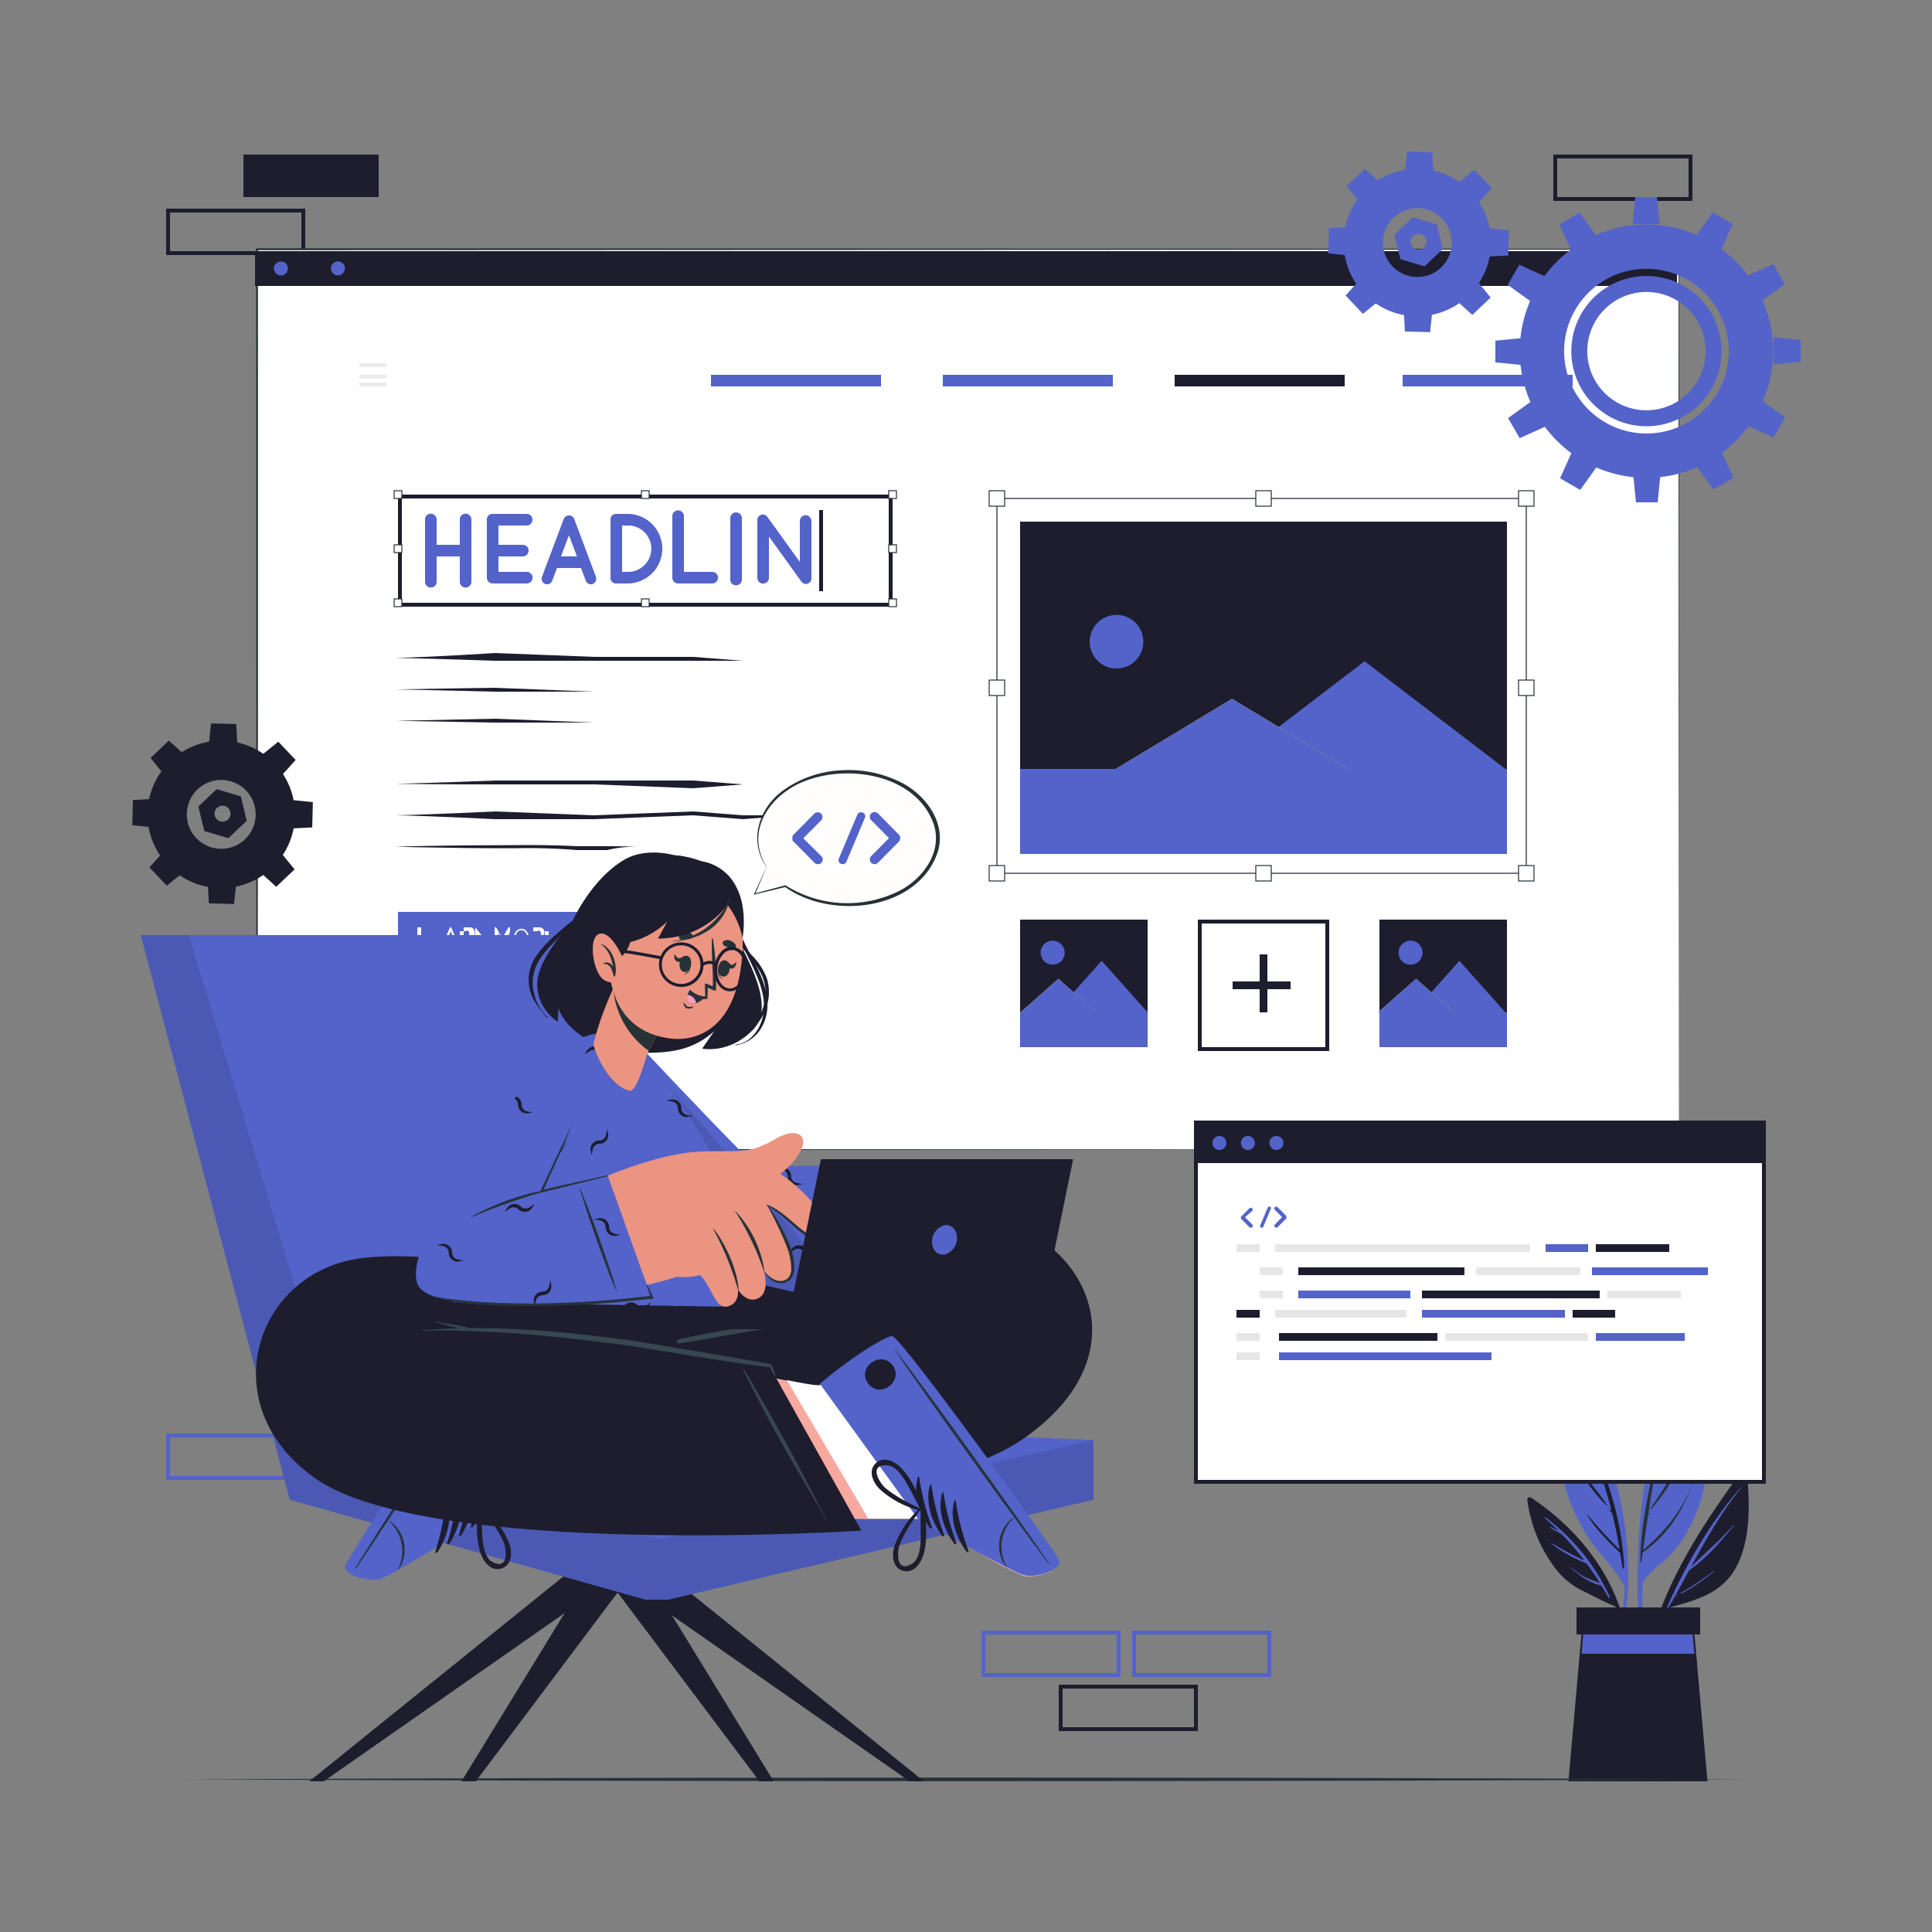 <svg xmlns="http://www.w3.org/2000/svg" viewBox="0 0 500 500"><rect x="0" y="0" width="500" height="500" fill="#808080" stroke="none"/><defs><style>.cls-1{fill:#ebebeb;}.cls-10,.cls-2,.cls-3{fill:none;}.cls-2{stroke:#5363c9;}.cls-10,.cls-2,.cls-3,.cls-8{stroke-miterlimit:10;}.cls-10,.cls-3{stroke:#1d1d2e;}.cls-4{fill:#1d1d2e;}.cls-5{fill:#5363c9;}.cls-6{fill:#263238;}.cls-7,.cls-8{fill:#fff;}.cls-8{stroke:#263238;}.cls-10,.cls-8{stroke-width:0.25px;}.cls-9{fill:#ffc727;}.cls-11{opacity:0.1;}.cls-12{fill:#fffefd;}.cls-13{fill:#f7a9a0;}.cls-14{fill:#37474f;}.cls-15{fill:#eb9481;}.cls-16{fill:#ff9bbc;}</style></defs><g id="Character"><rect class="cls-1" x="402" y="358" width="35" height="11" transform="translate(839 727) rotate(180)"></rect><rect class="cls-1" x="188" y="205" width="35" height="11" transform="translate(411 421) rotate(180)"></rect><path class="cls-1" d="M421.5,382.5c5.81-.1,20.72-.35,26.33-.41l8.67,0-.46.46,0-11,.5.5c-5.81,0-20.63-.07-26.25-.15l-8.75-.11.24-.24-.24,11Zm0,0-.24-11v-.23h.24c4.37-.05,13.14-.16,17.5-.19l17.5-.07h.5v.5l0,11V383h-.45l-8.83,0c-5.57-.06-20.41-.31-26.17-.41Z"></path><rect class="cls-2" x="254.5" y="422.5" width="35" height="11" transform="translate(544 856) rotate(180)"></rect><rect class="cls-3" x="274.5" y="436.5" width="35" height="11" transform="translate(584 884) rotate(180)"></rect><rect class="cls-2" x="293.5" y="422.5" width="35" height="11" transform="translate(622 856) rotate(180)"></rect><rect class="cls-2" x="43.5" y="371.5" width="35" height="11" transform="translate(122 754) rotate(180)"></rect><rect class="cls-4" x="63" y="40" width="35" height="11" transform="translate(161 91) rotate(180)"></rect><rect class="cls-3" x="43.5" y="54.5" width="35" height="11" transform="translate(122 120) rotate(180)"></rect><rect class="cls-3" x="402.5" y="40.5" width="35" height="11" transform="translate(840 92) rotate(180)"></rect><path class="cls-4" d="M451.19,380.16c-11,14.93-22.51,32.25-25.31,51a.25.25,0,0,0,.49.09,111,111,0,0,1,4.87-15c7.24-2,14.35-3.63,18.16-10.82,3.88-7.39,3.39-17,2.65-25.08C452,379.9,451.41,379.88,451.19,380.16Z"></path><path class="cls-5" d="M431.35,416.09c4.95-11.11,11.3-22.26,19.38-31.39.06-.07.14,0,.09.08-5.29,6.51-9.31,13.59-13.23,20.8,3.65-3.7,7.65-7,11.1-10.95a.08.08,0,0,1,.11.11c-3.43,4.12-7.18,8.6-11.65,11.64q-1.8,3.33-3.63,6.65l.92-.47c.05,0,.1.06,0,.09-.34.17-.67.35-1,.5-.58,1.05-1.15,2.1-1.75,3.15C431.57,416.53,431.24,416.33,431.35,416.09Z"></path><path class="cls-5" d="M435,412.22a66.61,66.61,0,0,0,8.46-5.65c.07-.06.18,0,.1.1a44.44,44.44,0,0,1-8.44,5.75C435,412.49,434.9,412.29,435,412.22Z"></path><path class="cls-5" d="M424.61,428.34a.2.2,0,0,0,.4,0c.06-6.16,0-12.35.1-18.54,1.58-3.19,5-4.95,7.32-7.51a33,33,0,0,0,4.4-6.12,44,44,0,0,0,5.1-17c.65-6.59-1.85-28.34-4.63-27.59-1.44.39-6.11,11.17-7.34,14.73a101.87,101.87,0,0,0-4.39,18.06C423.32,398.85,423.5,413.74,424.61,428.34Z"></path><path class="cls-6" d="M424.56,401.75l0,0c.34-7.8,2.1-15.67,3.74-23.24,1.77-8.14,3.84-15.82,8-23.08a.12.12,0,0,1,.21.12,85.74,85.74,0,0,0-6.45,17.72c.28-.44.62-.86.91-1.27.12-.16.39,0,.27.16A11.45,11.45,0,0,1,430,374l-.05,0c-1.44,5.82-2.48,11.78-3.37,17.72.07-.07.13-.15.2-.23s.12,0,.09.07-.23.4-.35.59c-.45,3-.86,6-1.28,9,5.37-4.59,10-10,12.54-16.66,0,0,.07,0,.05,0-2.53,6.92-6.53,13.06-12.68,17.26l-.33,2.41c0,.16-.29.12-.29,0,0-.71,0-1.43.06-2.14A.17.17,0,0,1,424.56,401.75Z"></path><path class="cls-6" d="M427.09,390.45A123.24,123.24,0,0,0,438,371.61c0-.07.17,0,.14.06-2.53,6.72-6.08,13.54-10.87,18.94A.13.13,0,0,1,427.09,390.45Z"></path><path class="cls-6" d="M432.55,370.1c1.7-3,3.49-5.94,5.09-9,0-.09.16,0,.13.07a47,47,0,0,1-5,9.08C432.7,370.41,432.45,370.27,432.55,370.1Z"></path><path class="cls-6" d="M431.88,371.41s0,0,0,0A0,0,0,0,1,431.88,371.41Z"></path><path class="cls-5" d="M420.44,410.52A63.5,63.5,0,0,1,419,422.66c.06.44.12.87.19,1.33a58.23,58.23,0,0,0,2.17-13.54.42.42,0,0,0,0-.42h0A90.35,90.35,0,0,0,420,391.68c-1.91-11.32-6.08-22.19-14-30.68a.56.56,0,0,0-.87.18c-3.19,8.1-2.08,17.77.64,25.86a46.83,46.83,0,0,0,6.26,12.28C414.78,403.13,418.24,406.36,420.44,410.52Z"></path><path class="cls-4" d="M407,364.79c7.49,12.15,12.7,26.56,13.34,40.91,0,.25-.42.32-.46.06-.17-1.29-.37-2.57-.58-3.84h0c-3.1-3-6.28-6.09-8.49-9.8,0-.06.05-.14.1-.08a104.74,104.74,0,0,0,8.25,9c-.53-3.17-1.17-6.3-1.92-9.37l-.59-.7c-.13-.15.08-.37.22-.22l.18.2a109.9,109.9,0,0,0-3.91-12.43c-1.91-2.27-4-4.24-5.43-7,0-.06.06-.11.1-.05,1.12,1.56,2.2,3.14,3.46,4.59.51.58,1.06,1.12,1.58,1.69A94.53,94.53,0,0,0,406.68,365,.17.17,0,0,1,407,364.79Z"></path><path class="cls-4" d="M408.49,379.78c2.42,3.26,5.17,6.36,7.42,9.73.07.1-.07.19-.15.12a49.59,49.59,0,0,1-7.44-9.76C408.26,379.77,408.42,379.68,408.49,379.78Z"></path><path class="cls-6" d="M416.25,390.26l.11.11c.07.07,0,.18-.12.11l-.1-.11A.08.08,0,0,1,416.25,390.26Z"></path><path class="cls-4" d="M395.25,388.15a37.35,37.35,0,0,0,7.89,18.53,19.77,19.77,0,0,0,6.41,5c2.77,1.37,5.68,2.95,8.55,4.08a56.43,56.43,0,0,1,3,10.75l.27-.95c-1.84-15.83-12.08-29.35-25.18-38A.63.63,0,0,0,395.25,388.15Z"></path><path class="cls-5" d="M399.77,392.82c-.09-.08,0-.24.13-.17a53.46,53.46,0,0,1,16.69,20.57c.1.22-.2.41-.32.19-.61-1.07-1.23-2.1-1.86-3.12h0c-3-.56-5.82-2.67-8-4.67-.06-.05,0-.14.09-.08a18.37,18.37,0,0,0,3.78,2.65c1.22.62,2.53,1,3.8,1.51-1.11-1.76-2.26-3.45-3.47-5.08a34.85,34.85,0,0,1-9-5.06c-.09-.06,0-.2.08-.14a88.23,88.23,0,0,0,8.35,4.46,74.74,74.74,0,0,0-5.89-6.87c-1-.54-2.05-1.08-3-1.65a.08.08,0,0,1,.07-.15,10.84,10.84,0,0,1,2.32,1.14C402.29,395.15,401.08,394,399.77,392.82Z"></path><path class="cls-6" d="M400.05,398.29a3.52,3.52,0,0,1,.5.36c.05,0,0,.1-.06.08a4,4,0,0,1-.53-.3A.08.08,0,0,1,400.05,398.29Z"></path><polygon class="cls-4" points="441.89 461 405.91 461 408.81 428.23 409.45 421 438.35 421 438.99 428.23 441.89 461"></polygon><polygon class="cls-5" points="438.51 428 409.29 428 409.9 421 437.9 421 438.51 428"></polygon><rect class="cls-4" x="408" y="416" width="32" height="7"></rect><path class="cls-6" d="M47.5,460.5c129.73-.61,275.27-.62,405,0-129.73.62-275.27.61-405,0Z"></path><rect class="cls-7" x="66.5" y="64.5" width="368" height="233"></rect><path class="cls-6" d="M434.5,297.5c-.06.06-368.08.11-368.15.15s0-233.06-.1-233.15v-.25h.25s368.05.18,368.1.15-.16,233-.1,233.1Zm0,0c0,.05-.23-233.43,0-232.9l-368,.15.25-.25c0-.08.1,233.67-.25,232.85l368,.15Z"></path><rect class="cls-4" x="66" y="65" width="368" height="9"></rect><path class="cls-5" d="M74.51,69.46a1.81,1.81,0,1,1-1.81-1.8A1.81,1.81,0,0,1,74.51,69.46Z"></path><path class="cls-4" d="M81.89,69.46a1.81,1.81,0,1,1-1.81-1.8A1.81,1.81,0,0,1,81.89,69.46Z"></path><path class="cls-5" d="M89.26,69.46a1.81,1.81,0,1,1-1.81-1.8A1.81,1.81,0,0,1,89.26,69.46Z"></path><path class="cls-4" d="M102.46,170.26c8.55-.16,25.66-1.26,25.66-1.26l25.66,1h25.66l12.83,1,12.83-1-12.83,1H128.12S111,170.43,102.46,170.26Z"></path><path class="cls-4" d="M102.46,178.41c8.55-.17,25.66-.41,25.66-.41l25.66,1,25.66-1,12.83,1h0l-12.83-1-25.66,1H128.12S111,178.57,102.46,178.41Z"></path><path class="cls-4" d="M102.46,186.55c8.55-.17,25.66-.55,25.66-.55l25.66,1,25.66-1,12.83,1,12.83-1-12.83,1-12.83-1-25.66,1H128.12S111,186.71,102.46,186.55Z"></path><path class="cls-4" d="M102.46,202.84c8.55-.17,25.66-.84,25.66-.84h51.32l12.83,1,12.83-1-12.83,1-12.83,1-25.66-1H128.12S111,203,102.46,202.84Z"></path><path class="cls-4" d="M102.46,211c8.55-.17,25.66-1,25.66-1l25.66,1,25.66-1,12.83,1H205.1l-12.83,1-12.83-1-25.66,1H128.12S111,211.14,102.46,211Z"></path><path class="cls-4" d="M102.46,219.12c5.2-.16,10.41-.24,15.61-.3s10.42-.06,15.62-.1,10.41,0,15.62.28h7.8q3.91,0,7.81.12a31.57,31.57,0,0,0-7.81.88h-7.8a150.92,150.92,0,0,0-15.62-.48c-5.2,0-10.41,0-15.62-.09S107.66,219.29,102.46,219.12Z"></path><rect class="cls-5" x="103" y="236" width="47" height="13"></rect><path class="cls-7" d="M108,245v-5h1v4h2v1Z"></path><path class="cls-7" d="M115,244h-3v-3h0v1h0v2Z"></path><path class="cls-7" d="M116.44,240h.33l1.66,4H118l-.52-1h-1.78l-.51,1h-.43Zm1,3-.8-2-.81,2Z"></path><path class="cls-7" d="M120,244v-4h1.69a1.13,1.13,0,0,1,.48.11,1.16,1.16,0,0,1,.37.29,1.28,1.28,0,0,1,.25.4,1.44,1.44,0,0,1,.08.46,1.52,1.52,0,0,1-.06.42,1.22,1.22,0,0,1-.18.36,1.44,1.44,0,0,1-.28.27,1.11,1.11,0,0,1-.37.15l1,1.54H121.5l-.94-1H119v1Zm-1-1h1.69c.11-.44.22-.46.31-.51a.85.85,0,0,0,.25-.21,1,1,0,0,0,.15-.29,1,1,0,0,0,.06-.34,1,1,0,0,0-.06-.35,1.08,1.08,0,0,0-.18-.29.83.83,0,0,0-.26-.19c-.09,0-.2-.07-.31.18H119Z"></path><path class="cls-7" d="M122,241.13V244h1v-4h0l3,3.71V241h0v3h-.36Z"></path><path class="cls-7" d="M132,244v-2.89L130.48,245h-.23L129,241.11V244h-1v-4h.41l1.59,2.74,1.59-2.74H132v4Z"></path><path class="cls-7" d="M134.93,244.4a1.6,1.6,0,0,1-.76-.17,1.75,1.75,0,0,1-.59-.45,1.94,1.94,0,0,1-.39-.65,2.1,2.1,0,0,1-.13-.74,2,2,0,0,1,.54-1.41,1.82,1.82,0,0,1,.59-.44,1.58,1.58,0,0,1,.74-.17,1.61,1.61,0,0,1,.76.18,1.78,1.78,0,0,1,.59.46,2.1,2.1,0,0,1,.38.65,2,2,0,0,1,.13.73,2.23,2.23,0,0,1-.14.77,2.44,2.44,0,0,1-.39.64,2.12,2.12,0,0,1-.59.44A1.7,1.7,0,0,1,134.93,244.4Zm-1.48-2a1.88,1.88,0,0,0,.11.62,1.62,1.62,0,0,0,.3.53,1.4,1.4,0,0,0,.47.37,1.21,1.21,0,0,0,.6.14,1.4,1.4,0,0,0,.61-.14,1.57,1.57,0,0,0,.46-.39,1.62,1.62,0,0,0,.3-.53,2.09,2.09,0,0,0,.1-.6,1.9,1.9,0,0,0-.11-.63,1.57,1.57,0,0,0-.31-.53,1.47,1.47,0,0,0-.46-.36,1.2,1.2,0,0,0-.59-.14,1.41,1.41,0,0,0-.62.14,1.59,1.59,0,0,0-.75.91A1.83,1.83,0,0,0,133.45,242.39Z"></path><path class="cls-7" d="M138,244v-4h1.69a1.13,1.13,0,0,1,.48.11,1.16,1.16,0,0,1,.37.29,1.28,1.28,0,0,1,.25.4,1.44,1.44,0,0,1,.08.46,1.52,1.52,0,0,1-.06.42,1.22,1.22,0,0,1-.18.36,1.44,1.44,0,0,1-.28.27,1.11,1.11,0,0,1-.37.15l1,1.54H140l-.94-1H137v1Zm0-1h1.22c.12-.44.23-.46.32-.51a.7.7,0,0,0,.24-.21,1,1,0,0,0,.16-.29,1,1,0,0,0,.06-.34.84.84,0,0,0-.07-.35,1.05,1.05,0,0,0-.17-.29.83.83,0,0,0-.26-.19c-.1,0-.2-.07-.31.18H138Z"></path><path class="cls-7" d="M144,244h-3v-3h1v1h0v2Z"></path><path class="cls-5" d="M110,150.54V134.43a1.42,1.42,0,0,1,.86-1.35,1.52,1.52,0,0,1,2.14,1.38V141h6v-6.57a1.42,1.42,0,0,1,.86-1.35,1.52,1.52,0,0,1,2.14,1.38v16.08a1.47,1.47,0,0,1-.9,1.39,1.5,1.5,0,0,1-2.1-1.39V144h-6v6.54a1.45,1.45,0,0,1-.9,1.39A1.5,1.5,0,0,1,110,150.54Z"></path><path class="cls-5" d="M126,149.51V134.4a1.4,1.4,0,0,1,1.4-1.4h8.92a1.5,1.5,0,0,1,1.49,1.49,1.52,1.52,0,0,1-1.49,1.51H129v5h6.3a1.5,1.5,0,0,1,0,3H129v4h7.32a1.5,1.5,0,0,1,0,3h-8.75c-.06,0-.06,0-.06,0l0,0A1.49,1.49,0,0,1,126,149.51Z"></path><path class="cls-5" d="M150.36,147h-6.2l-1.25,3.31a1.42,1.42,0,0,1-1.32.9,1.57,1.57,0,0,1-.49-.08,1.46,1.46,0,0,1-.84-1.84l5.64-15a1.42,1.42,0,0,1,1.35-.89,1.4,1.4,0,0,1,1.35.89l5.63,15a1.45,1.45,0,0,1-.84,1.84,1.42,1.42,0,0,1-.48.08,1.38,1.38,0,0,1-1.3-.9Zm-1.05-3-2.06-5.48L145.18,144Z"></path><path class="cls-5" d="M158,149.59V134.4a1.4,1.4,0,0,1,1.4-1.4h3a9,9,0,0,1,0,18h-3A1.41,1.41,0,0,1,158,149.59Zm3-1.59h1.56a6,6,0,0,0,0-12H161Z"></path><path class="cls-5" d="M174,149.51V133.57a1.49,1.49,0,0,1,1.49-1.49,1.51,1.51,0,0,1,1.51,1.49V148h7.32a1.5,1.5,0,0,1,0,3h-8.83A1.49,1.49,0,0,1,174,149.51Z"></path><path class="cls-5" d="M189,134.09a1.46,1.46,0,0,1,1.49-1.48,1.5,1.5,0,0,1,1.51,1.48V150a1.5,1.5,0,0,1-1.51,1.48A1.46,1.46,0,0,1,189,150Z"></path><path class="cls-5" d="M199,149.53a1.52,1.52,0,0,1-1.49,1.51,1.51,1.51,0,0,1-1.51-1.51V134.64a1.37,1.37,0,0,1,.58-1.2,1.42,1.42,0,0,1,2,.31L207,145.43v-10.6a1.5,1.5,0,0,1,1.49-1.49,1.52,1.52,0,0,1,1.51,1.49V149.7a1.45,1.45,0,0,1-1.44,1.44,1.4,1.4,0,0,1-1.07-.53.87.87,0,0,1-.13-.15L199,138.86Z"></path><rect class="cls-4" x="212" y="132" width="1" height="21"></rect><rect class="cls-3" x="103.5" y="128.5" width="127" height="28"></rect><rect class="cls-8" x="102" y="127" width="2" height="2"></rect><rect class="cls-8" x="166" y="127" width="2" height="2"></rect><rect class="cls-8" x="102" y="141" width="2" height="2"></rect><rect class="cls-8" x="102" y="155" width="2" height="2"></rect><rect class="cls-8" x="166" y="155" width="2" height="2"></rect><rect class="cls-8" x="230" y="127" width="2" height="2"></rect><rect class="cls-8" x="230" y="141" width="2" height="2"></rect><rect class="cls-8" x="230" y="155" width="2" height="2"></rect><rect class="cls-4" x="264" y="135" width="126" height="86" transform="translate(654 356) rotate(180)"></rect><polygon class="cls-5" points="316.71 199 389.59 199 353.15 171.13 316.71 199"></polygon><polygon class="cls-9" points="288.75 199 348.92 199 318.84 180.85 288.75 199"></polygon><polygon class="cls-5" points="288.75 199 348.92 199 318.84 180.85 288.75 199"></polygon><rect class="cls-9" x="264" y="199" width="126" height="22"></rect><rect class="cls-5" x="264" y="199" width="126" height="22"></rect><path class="cls-5" d="M295.89,166.07a6.94,6.94,0,1,1-6.94-6.94A6.94,6.94,0,0,1,295.89,166.07Z"></path><rect class="cls-10" x="258" y="129" width="137" height="97" transform="translate(653 355) rotate(180)"></rect><rect class="cls-8" x="256" y="127" width="4" height="4"></rect><rect class="cls-8" x="325" y="127" width="4" height="4"></rect><rect class="cls-8" x="393" y="127" width="4" height="4"></rect><rect class="cls-8" x="256" y="176" width="4" height="4"></rect><rect class="cls-8" x="393" y="176" width="4" height="4"></rect><rect class="cls-8" x="256" y="224" width="4" height="4"></rect><rect class="cls-8" x="325" y="224" width="4" height="4"></rect><rect class="cls-8" x="393" y="224" width="4" height="4"></rect><rect class="cls-4" x="264" y="238" width="33" height="33" transform="translate(561 509) rotate(180)"></rect><path class="cls-5" d="M269.38,245.94a3.11,3.11,0,1,0,2.44-2.44A3.11,3.11,0,0,0,269.38,245.94Z"></path><polygon class="cls-5" points="273.21 262 297.01 262 285.11 248.65 273.21 262"></polygon><polygon class="cls-9" points="264.07 262 283.73 262 273.9 253.31 264.07 262"></polygon><polygon class="cls-5" points="264.07 262 283.73 262 273.9 253.31 264.07 262"></polygon><rect class="cls-9" x="264" y="262" width="33" height="9"></rect><rect class="cls-5" x="264" y="262" width="33" height="9"></rect><rect class="cls-3" x="310.5" y="238.5" width="33" height="33" transform="translate(654 510) rotate(180)"></rect><rect class="cls-4" x="326" y="247" width="2" height="15"></rect><rect class="cls-4" x="325.5" y="247.5" width="2" height="15" transform="translate(581.5 -71.5) rotate(90)"></rect><rect class="cls-4" x="357" y="238" width="33" height="33" transform="translate(747 509) rotate(180)"></rect><path class="cls-5" d="M362,245.94a3.11,3.11,0,1,0,2.44-2.44A3.11,3.11,0,0,0,362,245.94Z"></path><polygon class="cls-5" points="365.79 262 389.59 262 377.69 248.65 365.79 262"></polygon><polygon class="cls-9" points="356.65 262 376.31 262 366.48 253.31 356.65 262"></polygon><polygon class="cls-5" points="356.65 262 376.31 262 366.48 253.31 356.65 262"></polygon><rect class="cls-9" x="357" y="262" width="33" height="9"></rect><rect class="cls-5" x="357" y="262" width="33" height="9"></rect><rect class="cls-1" x="93" y="94" width="7" height="1"></rect><rect class="cls-1" x="93" y="99" width="7" height="1"></rect><rect class="cls-1" x="93" y="97" width="7" height="1"></rect><rect class="cls-5" x="184" y="97" width="44" height="3"></rect><rect class="cls-5" x="244" y="97" width="44" height="3"></rect><rect class="cls-4" x="304" y="97" width="44" height="3"></rect><rect class="cls-5" x="363" y="97" width="44" height="3"></rect><path class="cls-5" d="M406.66,90.88a19.44,19.44,0,1,0,19.43-19.45A19.46,19.46,0,0,0,406.66,90.88Zm4.13,0a15.31,15.31,0,1,1,15.3,15.3A15.3,15.3,0,0,1,410.79,90.88Zm-4.13,0a19.44,19.44,0,1,0,19.43-19.45A19.46,19.46,0,0,0,406.66,90.88Zm4.13,0a15.31,15.31,0,1,1,15.3,15.3A15.3,15.3,0,0,1,410.79,90.88Zm-17.47,0A32.78,32.78,0,1,0,426.09,58.1,32.77,32.77,0,0,0,393.32,90.88Zm11.47,0a21.31,21.31,0,1,1,21.3,21.31A21.34,21.34,0,0,1,404.79,90.88Zm1.87,0a19.44,19.44,0,1,0,19.43-19.45A19.46,19.46,0,0,0,406.66,90.88Zm4.13,0a15.31,15.31,0,1,1,15.3,15.3A15.3,15.3,0,0,1,410.79,90.88Z"></path><polygon class="cls-5" points="422.5 58 429.51 58 428.81 51 423.19 51 422.5 58"></polygon><polygon class="cls-5" points="438.86 61.08 445.36 64.83 448.45 57.97 443.25 54.96 438.86 61.08"></polygon><polygon class="cls-5" points="452.05 71.45 455.8 77.95 461.91 73.56 458.91 68.35 452.05 71.45"></polygon><polygon class="cls-5" points="459 87.27 459 94.29 466 93.59 466 87.97 459 87.27"></polygon><polygon class="cls-5" points="455.9 103.64 452.14 110.14 459 113.23 462.01 108.03 455.9 103.64"></polygon><polygon class="cls-5" points="445.52 116.83 439.02 120.58 443.42 126.69 448.62 123.69 445.52 116.83"></polygon><polygon class="cls-5" points="429.7 123 422.69 123 423.39 130 429 130 429.7 123"></polygon><polygon class="cls-5" points="413.34 120.67 406.84 116.92 403.74 123.78 408.95 126.79 413.34 120.67"></polygon><polygon class="cls-5" points="400.15 110.3 396.4 103.8 390.28 108.2 393.29 113.4 400.15 110.3"></polygon><polygon class="cls-5" points="394 94.48 394 87.47 387 88.17 387 93.78 394 94.48"></polygon><polygon class="cls-5" points="396.3 78.12 400.05 71.62 393.19 68.52 390.19 73.72 396.3 78.12"></polygon><polygon class="cls-5" points="406.67 64.93 413.17 61.17 408.78 55.06 403.57 58.07 406.67 64.93"></polygon><path class="cls-5" d="M347.73,62.27A19.08,19.08,0,1,0,367.3,43.7,19.09,19.09,0,0,0,347.73,62.27Zm10.17.27a8.91,8.91,0,1,1,8.67,9.14A8.91,8.91,0,0,1,357.9,62.54Z"></path><polygon class="cls-5" points="363.62 44.4 370.95 44.59 370.68 39.39 364.16 39.22 363.62 44.4"></polygon><polygon class="cls-5" points="377.51 47.24 382.56 52.56 386.05 48.69 381.56 43.96 377.51 47.24"></polygon><polygon class="cls-5" points="385.33 59.07 385.13 66.4 390.34 66.13 390.51 59.61 385.33 59.07"></polygon><polygon class="cls-5" points="382.49 72.96 377.17 78.01 381.03 81.5 385.77 77.01 382.49 72.96"></polygon><polygon class="cls-5" points="370.66 80.78 363.32 80.58 363.59 85.79 370.11 85.96 370.66 80.78"></polygon><polygon class="cls-5" points="356.76 77.94 351.71 72.62 348.23 76.48 352.72 81.22 356.76 77.94"></polygon><polygon class="cls-5" points="348.95 66.11 349.14 58.77 343.94 59.04 343.77 65.56 348.95 66.11"></polygon><polygon class="cls-5" points="351.79 52.21 357.11 47.16 353.24 43.68 348.51 48.17 351.79 52.21"></polygon><path class="cls-5" d="M371.87,58.1l-6.25-1.86-4.74,4.5,1.53,6.33,6.25,1.86,4.73-4.49Zm-4.79,6.55a2.07,2.07,0,1,1,2.13-2A2.06,2.06,0,0,1,367.08,64.65Z"></path><path class="cls-4" d="M38.19,210.26a19.08,19.08,0,1,0,19.57-18.57A19.09,19.09,0,0,0,38.19,210.26Zm10.16.27A8.91,8.91,0,1,1,57,219.67,8.91,8.91,0,0,1,48.35,210.53Z"></path><polygon class="cls-4" points="54.08 192.39 61.41 192.58 61.14 187.38 54.62 187.21 54.08 192.39"></polygon><polygon class="cls-4" points="67.97 195.23 73.02 200.55 76.51 196.68 72.02 191.95 67.97 195.23"></polygon><polygon class="cls-4" points="75.79 207.06 75.59 214.4 80.8 214.13 80.97 207.6 75.79 207.06"></polygon><polygon class="cls-4" points="72.95 220.96 67.63 226 71.49 229.49 76.23 225 72.95 220.96"></polygon><polygon class="cls-4" points="61.12 228.77 53.78 228.58 54.05 233.78 60.57 233.95 61.12 228.77"></polygon><polygon class="cls-4" points="47.22 225.93 42.17 220.61 38.68 224.48 43.17 229.21 47.22 225.93"></polygon><polygon class="cls-4" points="39.41 214.1 39.6 206.77 34.4 207.03 34.23 213.56 39.41 214.1"></polygon><polygon class="cls-4" points="42.24 200.21 47.57 195.16 43.7 191.67 38.97 196.16 42.24 200.21"></polygon><path class="cls-4" d="M62.33,206.09l-6.26-1.85-4.73,4.49,1.53,6.34,6.24,1.85,4.74-4.49Zm-4.79,6.56a2.07,2.07,0,1,1,2.12-2A2.07,2.07,0,0,1,57.54,212.65Z"></path><rect class="cls-7" x="309" y="290" width="148" height="94"></rect><path class="cls-3" d="M309.5,383.5h147v-93h-147Z"></path><rect class="cls-4" x="310" y="291" width="147" height="10"></rect><rect class="cls-11" x="320" y="322" width="6" height="2"></rect><rect class="cls-11" x="330" y="322" width="66" height="2"></rect><rect class="cls-5" x="400" y="322" width="11" height="2"></rect><rect class="cls-4" x="413" y="322" width="19" height="2"></rect><rect class="cls-11" x="326" y="328" width="6" height="2"></rect><rect class="cls-4" x="336" y="328" width="43" height="2"></rect><rect class="cls-4" x="331" y="345" width="41" height="2"></rect><rect class="cls-5" x="336" y="334" width="29" height="2"></rect><rect class="cls-4" x="407" y="339" width="11" height="2"></rect><rect class="cls-4" x="368" y="334" width="46" height="2"></rect><rect class="cls-5" x="331" y="350" width="55" height="2"></rect><rect class="cls-5" x="412" y="328" width="30" height="2"></rect><rect class="cls-11" x="382" y="328" width="27" height="2"></rect><rect class="cls-11" x="416" y="334" width="19" height="2"></rect><rect class="cls-11" x="326" y="334" width="6" height="2"></rect><rect class="cls-4" x="320" y="339" width="6" height="2"></rect><rect class="cls-11" x="330" y="339" width="34" height="2"></rect><rect class="cls-11" x="374" y="345" width="37" height="2"></rect><rect class="cls-5" x="413" y="345" width="23" height="2"></rect><rect class="cls-5" x="368" y="339" width="37" height="2"></rect><rect class="cls-11" x="320" y="345" width="6" height="2"></rect><rect class="cls-11" x="320" y="350" width="6" height="2"></rect><path class="cls-5" d="M324.06,316.88a.5.5,0,0,1,0,.71.52.52,0,0,1-.35.14.54.54,0,0,1-.36-.14l-2.21-2.24a.07.07,0,0,1,0-.05h0a.1.1,0,0,1,0-.07l0,0s0,0,0-.05,0,0,0,0v-.05s0,0,0-.05,0,0,0,0v0a0,0,0,0,1,0,0,.17.17,0,0,1,0-.07h0s0-.06,0-.07a0,0,0,0,1,0,0,.09.09,0,0,1,0,0l2.21-2.24a.51.51,0,0,1,.71,0,.48.48,0,0,1,0,.7L322.2,315Z"></path><path class="cls-5" d="M326.15,317.13l1.93-4.58a.43.43,0,1,1,.79.33l-1.93,4.59a.42.42,0,0,1-.4.26.37.37,0,0,1-.15,0A.43.43,0,0,1,326.15,317.13Z"></path><path class="cls-5" d="M332.92,315.29h0l-.05.06-2.21,2.24a.54.54,0,0,1-.36.14.52.52,0,0,1-.35-.14.5.5,0,0,1,0-.71L331.8,315l-1.86-1.88a.48.48,0,0,1,0-.7.51.51,0,0,1,.71,0l2.21,2.24.05,0s0,0,0,0a.25.25,0,0,1,0,.07h0l0,.07s0,0,0,0v0s0,0,0,0,0,0,0,0v.08s0,.06,0,.07v0Z"></path><path class="cls-5" d="M317.39,295.8a1.81,1.81,0,1,1-1.81-1.81A1.81,1.81,0,0,1,317.39,295.8Z"></path><path class="cls-5" d="M324.76,295.8A1.81,1.81,0,1,1,323,294,1.81,1.81,0,0,1,324.76,295.8Z"></path><path class="cls-5" d="M332.14,295.8a1.81,1.81,0,1,1-1.81-1.81A1.81,1.81,0,0,1,332.14,295.8Z"></path><path class="cls-12" d="M198.41,224.43a13.65,13.65,0,0,1-2.32-7.51c0-9.51,10.44-17.22,23.31-17.22s23.31,7.71,23.31,17.22-10.43,17.22-23.31,17.22a28,28,0,0,1-16.08-4.76l-8,2Z"></path><path class="cls-6" d="M198.41,224.43c-4.83-6.79-2-15.54,4.53-20.05a28,28,0,0,1,14.28-5A30.27,30.27,0,0,1,232.17,202c7,3.06,13,10.74,10.48,18.64-5.26,15.15-27.64,17.46-39.46,8.9l.19,0-8.06,1.94-.24.05.1-.22,3.23-6.94Zm0,0-3,7-.14-.17,8-2.15A30,30,0,0,0,232,230.91c6.56-3,12.11-10.28,9.62-17.69C237.22,201,221.18,198,210,201.56c-9.85,2.89-17.78,13-11.54,22.87Z"></path><path class="cls-5" d="M212.55,221.56a1.23,1.23,0,0,1,0,1.75,1.24,1.24,0,0,1-.85.35,1.3,1.3,0,0,1-.89-.35l-5.46-5.53c-.06,0-.08-.06-.1-.12l-.06,0a1.31,1.31,0,0,1-.05-.15.11.11,0,0,1-.06-.08s0-.1,0-.12,0-.08,0-.1V217s0-.06,0-.12,0-.08,0-.1v-.13s0-.06,0-.08,0-.1,0-.15,0,0,0,0,.06-.14.09-.18a0,0,0,0,1,0,0,.36.36,0,0,1,.12-.13l5.46-5.54a1.27,1.27,0,0,1,1.74,0,1.23,1.23,0,0,1,0,1.75l-4.6,4.64Z"></path><path class="cls-5" d="M217.1,222.18l4.76-11.32a1.07,1.07,0,0,1,1.41-.56,1,1,0,0,1,.55,1.38L219.06,223a1.07,1.07,0,0,1-1,.64.91.91,0,0,1-.39-.08A1,1,0,0,1,217.1,222.18Z"></path><path class="cls-5" d="M232.81,217.62a0,0,0,0,1,0,0,.92.92,0,0,1-.14.14l-5.46,5.53a1.26,1.26,0,0,1-1.74,0,1.23,1.23,0,0,1,0-1.75l4.6-4.64-4.6-4.64a1.23,1.23,0,0,1,0-1.75,1.27,1.27,0,0,1,1.74,0l5.46,5.54a.89.89,0,0,1,.14.13s0,0,0,0,.07.12.09.18,0,0,0,0a1.2,1.2,0,0,0,.06.17s0,0,0,.06v.13s0,.08,0,.1,0,.08,0,.1v.15s0,0,0,0a1.84,1.84,0,0,0-.06.18s0,0,0,.06A.82.82,0,0,0,232.81,217.62Z"></path><polygon class="cls-4" points="145.79 408 80.06 461 83.77 461 159.68 408 145.79 408"></polygon><polygon class="cls-4" points="151.92 408 119.44 461 123.14 461 162.95 408 151.92 408"></polygon><polygon class="cls-4" points="167.75 408 200.23 461 196.53 461 156.72 408 167.75 408"></polygon><polygon class="cls-4" points="173.38 408 239.11 461 235.4 461 159.49 408 173.38 408"></polygon><polygon class="cls-5" points="283 388.14 283 372.67 192.96 368.98 145.4 242 36.43 242 74.98 388.14 167.1 414 172.87 414 283 388.14"></polygon><polygon class="cls-11" points="36.43 242 48.9 242 89.07 375.21 170.56 398.3 283 372.67 283 388.14 172.87 414 167.1 414 74.98 388.14 36.43 242"></polygon><path class="cls-13" d="M89.73,405.1c.59-2.34,37.27-58.75,40-60C130,345,149,356.55,149,356.55c.82.95,34.72-8.78,34.72-8.78l3.31,41.49-62.79,3.15s-8.11,5.58-15.57,10.19h0a92.64,92.64,0,0,1-9.83,5.68C95.75,409.3,89.12,407.43,89.73,405.1Z"></path><path class="cls-7" d="M98.83,408.28a92.64,92.64,0,0,0,9.83-5.68h0c7.45-4.61,15.57-10.2,15.57-10.2l14-.69,19.33-36.81c-4.74,1.19-8.28,2-8.54,1.65,0,0-19-11.59-19.33-11.43-2.69,1.23-39.37,57.64-40,60S95.75,409.31,98.83,408.28Z"></path><path class="cls-5" d="M89.36,405.2c.63-2.4,37.49-58.79,40.26-60.06,1-.48,10.29,4.36,19.4,11.41l-23.81,36.33s-23.32,14.58-26.5,15.64S88.73,407.6,89.36,405.2Z"></path><path class="cls-6" d="M92.14,405.87c6.42-9.31,31.4-47.43,37-57.11.05-.08,0-.11-.06,0-6.56,9.08-31.23,47.41-37.12,57C91.87,406,92,406.06,92.14,405.87Z"></path><path class="cls-6" d="M103.11,406.21a9.08,9.08,0,0,0,1.39-7.16,8.78,8.78,0,0,0-3.67-5.41s-.12.07-.07.11A10.5,10.5,0,0,1,103,406.14.07.07,0,0,0,103.11,406.21Z"></path><path class="cls-4" d="M122.33,395.23c2.52-3.75,4-9,2.5-13.38-.06-.17-.3-.08-.32.07A62.2,62.2,0,0,1,121.82,395,.29.29,0,0,0,122.33,395.23Z"></path><path class="cls-4" d="M119.28,397.41c2.52-3.75,4.06-9,2.5-13.39-.06-.17-.3-.08-.32.07a62.29,62.29,0,0,1-2.69,13.08A.29.29,0,0,0,119.28,397.41Z"></path><path class="cls-4" d="M116.23,399.58c2.53-3.75,4.06-9,2.5-13.38-.06-.17-.3-.08-.32.07a62.2,62.2,0,0,1-2.69,13.07A.29.29,0,0,0,116.23,399.58Z"></path><path class="cls-4" d="M113.18,401.76c2.53-3.75,4.06-9,2.5-13.38-.06-.17-.3-.09-.31.07a62.86,62.86,0,0,1-2.7,13.07A.29.29,0,0,0,113.18,401.76Z"></path><path class="cls-6" d="M136.58,357c2.76-4.25-3.85-8.56-6.61-4.3S133.81,361.3,136.58,357Z"></path><path class="cls-4" d="M129.75,405.92c2.84-.88,2.87-4.31,2-6.56a23.8,23.8,0,0,0-7.43-9.77.12.12,0,0,0-.19.05.55.55,0,0,0-.75.48c.11,3.91-.27,8.11,1,11.87C125.16,404.19,127.06,406.75,129.75,405.92Zm-5-9.9c-.09-1.92-.1-3.84-.26-5.76,1.44,1.91,3,3.75,4.21,5.8a27.18,27.18,0,0,1,1.65,3.05c.71,1.64,1.44,7.42-2.92,5.11C125,402.94,124.86,398.31,124.74,396Z"></path><path class="cls-6" d="M129.05,379.27c-2.66,3-3.94,7-5.55,10.55-.17.36.16.69.5.73a.12.12,0,0,0,.15.12,23.77,23.77,0,0,0,10.64-6.12c1.69-1.74,3-4.91.72-6.82S130.61,377.54,129.05,379.27Zm3.65-.87c4.92-.44,2,4.6.7,5.84a25.64,25.64,0,0,1-2.7,2.17c-1.95,1.4-4.06,2.5-6.13,3.7.9-1.7,1.64-3.47,2.48-5.2C128,382.84,130,378.64,132.7,378.4Z"></path><path class="cls-4" d="M173.21,339s52.64-24.53,76.2-24.4c28,.15,50,33.28,15.81,57.49-30.23,21.39-126,20.46-126,20.46l22.12-40.32a204.36,204.36,0,0,1,61-11.73L174.1,350.64Z"></path><path class="cls-14" d="M174.23,347c4.13-1.08,8.35-1.81,12.55-2.6s8.48-1.49,12.73-2.16a256.45,256.45,0,0,1,25.62-2.76l2.42-.1a4.32,4.32,0,0,1,.51-.16c.41-.13.81-.26,1.22-.37.76-.21,1.53-.38,2.3-.55,1.61-.36,3.22-.65,4.81-1.07.1,0,.15.12.05.15-1.6.48-3.16,1.06-4.75,1.53l-1.39.4c3.15-.06,6.31-.05,9.46,0,.1,0,.12.16,0,.16-4.29.05-8.59.33-12.86.71s-8.47.77-12.69,1.31c-8.53,1.11-17,2.49-25.52,4-4.75.85-9.51,1.78-14.31,2.33C173.94,347.88,173.76,347.13,174.23,347Z"></path><path class="cls-14" d="M149,390.67c1.35-2.56,2.47-5.27,3.7-7.9s2.45-5.27,3.68-7.91c2.46-5.26,11.35-23,12.27-24.24a.1.1,0,0,1,.17.08c-.39,1.35-5.89,13.06-7.17,15.68-2.54,5.22-5.24,10.36-7.9,15.54-.76,1.47-1.55,2.93-2.32,4.4s-1.6,2.92-2.3,4.42C149.06,390.84,148.92,390.76,149,390.67Z"></path><path class="cls-13" d="M273.73,404.18c-.7-2.31-40-56.91-42.78-58-.31-.15-18.76,12.34-18.76,12.34-.78,1-35.1-7.12-35.1-7.12L175.76,393l62.87.15s8.37,5.19,16,9.44c0,0,0,0,0,0a95.68,95.68,0,0,0,10.1,5.2C267.91,408.67,274.45,406.48,273.73,404.18Z"></path><path class="cls-7" d="M264.79,407.64a91,91,0,0,1-10.09-5.2h0c-7.66-4.24-16-9.44-16-9.44l-14,0-21.06-35.84c4.79,1,8.36,1.55,8.61,1.24,0,0,18.44-12.49,18.76-12.34,2.75,1.1,42.07,55.7,42.78,58S267.92,408.53,264.79,407.64Z"></path><path class="cls-5" d="M274.1,403.88c-.74-2.37-40.25-56.94-43.08-58.07-1.06-.43-10.07,4.84-18.83,12.32l25.51,35.16s24,13.44,27.22,14.35S274.84,406.25,274.1,403.88Z"></path><path class="cls-6" d="M271.35,404.68c-6.85-9-33.62-45.88-39.71-55.28,0-.07,0-.11.06,0,7,8.76,33.46,45.86,39.8,55.21C271.64,404.77,271.5,404.87,271.35,404.68Z"></path><path class="cls-6" d="M260.42,405.55a9.06,9.06,0,0,1-1.73-7.09,8.73,8.73,0,0,1,3.4-5.58c.06,0,.13.06.08.11a10.47,10.47,0,0,0-1.64,12.47C260.58,405.54,260.47,405.62,260.42,405.55Z"></path><path class="cls-4" d="M240.7,395.49c-2.71-3.62-4.49-8.8-3.14-13.25.05-.17.3-.09.32.06a63,63,0,0,0,3.31,12.93A.28.28,0,0,1,240.7,395.49Z"></path><path class="cls-4" d="M243.85,397.52c-2.71-3.62-4.49-8.81-3.14-13.25,0-.17.3-.09.32.06a63,63,0,0,0,3.31,12.93A.28.28,0,0,1,243.85,397.52Z"></path><path class="cls-4" d="M247,399.55c-2.7-3.63-4.48-8.81-3.13-13.25,0-.17.29-.1.32.05a62.25,62.25,0,0,0,3.31,12.94A.29.29,0,0,1,247,399.55Z"></path><path class="cls-4" d="M250.14,401.58c-2.7-3.63-4.48-8.81-3.13-13.25.05-.17.29-.1.32.05a62.16,62.16,0,0,0,3.31,12.93A.29.29,0,0,1,250.14,401.58Z"></path><path class="cls-4" d="M224.64,358c-3-4.11,3.43-8.72,6.4-4.6S227.61,362.15,224.64,358Z"></path><path class="cls-4" d="M239,402.34c1.12-3.82.54-8,.46-11.9a.56.56,0,0,0-.78-.45c0-.06-.11-.1-.18,0a23.7,23.7,0,0,0-7,10.1c-.77,2.3-.58,5.72,2.3,6.46C236.51,407.22,238.29,404.58,239,402.34ZM236,404.71c-4.25,2.52-3.79-3.29-3.16-5a26.42,26.42,0,0,1,1.5-3.13c1.15-2.11,2.58-4,3.93-6-.07,1.93,0,3.84,0,5.77C238.31,398.69,238.38,403.32,236,404.71Z"></path><path class="cls-4" d="M226.7,378.64c-2.19,2-.73,5.12,1,6.78a23.76,23.76,0,0,0,10.91,5.6.12.12,0,0,0,.15-.12.55.55,0,0,0,.47-.76c-1.78-3.49-3.26-7.43-6.05-10.26C231.58,378.22,228.76,376.74,226.7,378.64Zm8.79,6.77c.92,1.69,1.75,3.42,2.73,5.08-2.13-1.1-4.29-2.1-6.31-3.41a26.7,26.7,0,0,1-2.8-2c-1.35-1.17-4.51-6.07.42-5.87C232.25,379.29,234.39,383.39,235.49,385.41Z"></path><path class="cls-4" d="M175.49,338.21s-53.25-16-81.65-12.64C66,328.89,54.59,363.78,81.73,382.69c29.63,20.65,141.19,13.43,141.19,13.43L199.1,353.47s-38-8.94-72.64-8.59l48.69,7.81Z"></path><path class="cls-14" d="M200.69,356.22a.79.79,0,0,1-.05-.22c0-.06,0-.12,0-.17s-.06-.28-.1-.41a7.32,7.32,0,0,0-.27-.83q-.15-.42-.33-.81a7.15,7.15,0,0,0-.44-.76l-.07,0,0,0-.06,0a.15.15,0,0,0-.07,0c-4.18-.88-32.61-5.64-36.84-6.22s-8.54-1.09-12.82-1.55a257.25,257.25,0,0,0-25.73-1.54l-2.41,0c-.17-.06-.35-.09-.53-.14-.41-.11-.81-.22-1.23-.31-.77-.17-1.55-.3-2.33-.44-1.61-.29-3.24-.5-4.85-.84-.1,0-.14.13,0,.15,1.62.4,3.2.91,4.82,1.3l1.4.34c-3.15.09-6.3.26-9.45.47-.1,0-.1.16,0,.15,4.28-.15,8.59-.08,12.87.1s8.5.36,12.74.71c8.58.69,17.14,1.66,25.68,2.76,4.79.62,33.77,5.55,38.59,5.86,0,0,0,0,.06,0a2.26,2.26,0,0,0,.13.33c.12.26.25.53.38.79s.27.49.42.73.15.24.23.36l.11.17c0,.05.11.13.12.19S200.74,356.32,200.69,356.22Z"></path><path class="cls-14" d="M214,393.35c-1.48-2.5-2.73-5.15-4.07-7.72s-2.7-5.15-4.06-7.72c-2.7-5.14-12.44-22.42-13.41-23.63-.06-.08-.19,0-.16.09.44,1.33,6.5,12.76,7.9,15.32,2.79,5.1,5.74,10.1,8.64,15.14.82,1.44,1.68,2.86,2.52,4.29s1.74,2.84,2.51,4.31C213.94,393.52,214.08,393.44,214,393.35Z"></path><path class="cls-4" d="M161.32,222.64c-8.57,5.2-13.29,16-13.29,16s-9.38,9.8-9,16.41a11.6,11.6,0,0,0,5.33,9.36l.17-3.58s1.16,4.93,8.15,8.5S170,273,175.74,271.66a20.17,20.17,0,0,0,9.09-4.79l-3.11,4.51s7.26,1.49,13.38-5.13-3.49-20.61-3.95-23.23,2.38-20.23-16.52-21.64C174.63,221.38,167.22,219.05,161.32,222.64Z"></path><path class="cls-4" d="M141.82,263.35a12,12,0,0,1-3.59-6.2,10.83,10.83,0,0,1,.5-7.08c1.18-2.68,3.25-4.79,5.27-6.85s4.33-4.11,6.37-6.27c.11-.12-.07-.29-.19-.2a66,66,0,0,0-6,4.86,30.91,30.91,0,0,0-5,5.24,11.68,11.68,0,0,0-2.37,6.16,11.41,11.41,0,0,0,1.11,5.33,25,25,0,0,0,3.76,5.14C141.77,263.58,141.92,263.43,141.82,263.35Z"></path><path class="cls-4" d="M198.54,258.73c-.64-6.88-5.38-12.3-7.52-18.69-1.16-3.46-1.81-7.14-3.63-10.34,0-.09-.2,0-.16.08,1.45,2.84,1.93,5.94,2.74,9a47.67,47.67,0,0,0,3.59,8.8c2.56,5.2,5.64,11.35,3.35,17.19-1.06,2.7-3.45,5.4-6.53,5.57-.12,0-.09.21,0,.19a9.2,9.2,0,0,0,6.2-3.81A11.64,11.64,0,0,0,198.54,258.73Z"></path><path class="cls-4" d="M198.4,260.51a12.09,12.09,0,0,0,.07-7.29,17.12,17.12,0,0,0-4-6.1c-1.91-2.06-4-4.08-4.82-6.82,0-.12-.21-.05-.18.07,1.34,4.5,5.25,7.4,7.39,11.44,2.45,4.62,1.11,10.16-2.25,13.95a20,20,0,0,1-7.67,5.14s0,.09,0,.08C191.93,269.19,196.76,265.77,198.4,260.51Z"></path><path class="cls-15" d="M157.54,278.27c7,19.82,19.52,43.12,24.11,46.6,5.8,4.41,37.27,8,39,8,4.32-.06,7.55-29,2.93-29.12-7-.2-26.42.14-28.11-1.23S181.57,288.88,168.9,275C160.15,265.41,153.18,266,157.54,278.27Z"></path><path class="cls-15" d="M219,332.86a89.2,89.2,0,0,0,12.15,3.59c3.28.55,12.74,1.89,13.7-1.65.67-2.42-4.8-3.86-8.65-5-2-.59-4.64-2.34-4.22-3.64.75-2.29,6-.68,9.47.84,6.75,2.95,16,8.6,19.44,4.94,1.32-1.38-.63-3.4-3.36-5.28,4.32,2.07,8.86,3.64,10.38,2.16a2.13,2.13,0,0,0,.14-2.93,2.87,2.87,0,0,0,3.06-.84c1.15-1.53.28-3.47-1.4-5.38a1.58,1.58,0,0,0,1.1-.92c2.29-4.55-13-15.09-17.92-15.67a122.19,122.19,0,0,0-29.31.61C218.56,308.8,219,332.85,219,332.86Z"></path><path class="cls-6" d="M238.28,317.47a23.93,23.93,0,0,1,9.84,2.54c3.85,1.95,6.55,4.44,9.87,6.88.09.06,0,.2-.1.14-1.58-1.16-8.08-5.46-9.75-6.41a23,23,0,0,0-9.86-3.1S238.25,317.46,238.28,317.47Z"></path><path class="cls-6" d="M240.22,311.17a58.35,58.35,0,0,1,11.4,2.53c4,1.49,7.3,4.28,10.55,7,1.95,1.61,3.87,3.26,5.74,5,.08.07,0,.21-.09.14q-5-4.17-10.16-8a30.24,30.24,0,0,0-10.72-5.15c-2.21-.57-4.47-1-6.72-1.35C240.18,311.23,240.18,311.16,240.22,311.17Z"></path><path class="cls-6" d="M243.59,305.47c3.69.33,6.91.6,10.32,2.16a52.51,52.51,0,0,1,10.71,7.28c1.77,1.5,3.5,3.07,5.2,4.66.07.06,0,.18-.11.12a122.47,122.47,0,0,0-12.26-9.63,24.18,24.18,0,0,0-6.61-3.29,43.43,43.43,0,0,0-7.26-1.27S243.57,305.47,243.59,305.47Z"></path><path class="cls-5" d="M223.5,301.56l-6.75,34.92s-29.74-4.9-35.66-10-19-33.26-23.5-47.13S160.32,265,168,273.22s26.57,28,27.54,28.37S223.5,301.56,223.5,301.56Z"></path><path class="cls-4" d="M210.89,323a2.12,2.12,0,0,1-.89.44,1.77,1.77,0,0,1-1.64-.5,2.29,2.29,0,0,0-2.55-.44,2.22,2.22,0,0,0-.95.83c-.21.32-.45.62-.64,1,.34-.2.64-.43,1-.64a2.23,2.23,0,0,1,.88-.47,1.75,1.75,0,0,1,1.65.43,2.3,2.3,0,0,0,2.52.52,2.12,2.12,0,0,0,1-.8c.21-.32.45-.62.64-1C211.51,322.54,211.21,322.77,210.89,323Zm-29.73-14.92a2,2,0,0,1-.89.43,1.74,1.74,0,0,1-1.64-.5,2.29,2.29,0,0,0-2.55-.44,2.22,2.22,0,0,0-1,.83c-.21.32-.45.62-.64,1,.34-.19.64-.43,1-.64a2.17,2.17,0,0,1,.88-.47,1.75,1.75,0,0,1,1.65.43,2.32,2.32,0,0,0,2.52.53,2.26,2.26,0,0,0,1-.81c.21-.32.45-.62.64-1C181.78,307.61,181.48,307.84,181.16,308.06ZM158,271.53a2.09,2.09,0,0,1-.88.44,1.7,1.7,0,0,1-.87,0,5.32,5.32,0,0,0,0,.89,2.2,2.2,0,0,0,2.06-1c.22-.32.45-.62.64-1C158.59,271.09,158.29,271.32,158,271.53Zm48.49,34.68a2.06,2.06,0,0,1-.93-.32,1.77,1.77,0,0,1-.81-1.52,2.31,2.31,0,0,0-1.49-2.11,2.26,2.26,0,0,0-1.25-.09c-.38.08-.76.13-1.14.23.38.11.76.15,1.14.23a2.09,2.09,0,0,1,1,.29,1.75,1.75,0,0,1,.86,1.47,2.32,2.32,0,0,0,1.41,2.15,2.15,2.15,0,0,0,1.26.13c.38-.08.76-.13,1.14-.23C207.22,306.33,206.84,306.29,206.46,306.21Zm-28.38-17.62a2.18,2.18,0,0,1-.93-.32,1.75,1.75,0,0,1-.81-1.52,2.33,2.33,0,0,0-1.49-2.12,2.39,2.39,0,0,0-1.26-.08c-.37.08-.75.12-1.13.23.38.1.76.15,1.13.23a2.26,2.26,0,0,1,1,.28,1.77,1.77,0,0,1,.85,1.48,2.34,2.34,0,0,0,1.42,2.15,2.21,2.21,0,0,0,1.26.12,10.77,10.77,0,0,0,1.13-.23C178.84,288.71,178.46,288.66,178.08,288.59ZM184,327.17a2.25,2.25,0,0,0-1.25-.08l-.69.12-.45.1c.31.09.63.13.94.2a1.38,1.38,0,0,1,.2,0,2.26,2.26,0,0,1,.95.29,1.78,1.78,0,0,1,.56.53c.37.17.77.34,1.18.51A2.29,2.29,0,0,0,184,327.17Z"></path><path class="cls-6" d="M212.26,321.83c.83-4.12,1.69-8.24,2.37-12.39.39-2.36.79-4.72,1.15-7.08,0-.09-.14-.13-.16,0-1,4.11-2,8.22-2.8,12.37s-1.64,8.25-2.39,12.39q-.65,3.53-1.07,7.08s.07.07.08,0C210.58,330.11,211.42,326,212.26,321.83Z"></path><path class="cls-11" d="M217.42,333l-.67,3.48s-29.75-4.91-35.66-10-19-33.26-23.5-47.13c-3.29-10.15-.31-13.13,4.51-10.8C176,284.48,202.28,314.65,217.42,333Z"></path><path class="cls-5" d="M117.42,337l69.26,1.16L183.23,316s5.62-4.87,2.34-14.14c-2.14-6.06-11.86-20.26-16.77-26.16-12-14.39-20.27-6.36-23.59-2.66C132.54,287.19,117.42,337,117.42,337Z"></path><path class="cls-4" d="M185.05,328a2.21,2.21,0,0,0-1.05-.81,2.25,2.25,0,0,0-1.25-.08c-.38.07-.76.12-1.14.22.38.11.76.15,1.14.23a2.26,2.26,0,0,1,.95.29,1.75,1.75,0,0,1,.86,1.47,2.35,2.35,0,0,0,1,1.94Zm-48.31-40.29a2.24,2.24,0,0,1-.39-.08c-.1.18-.19.37-.28.56a2.44,2.44,0,0,0,.67,0,10.77,10.77,0,0,0,1.13-.23C137.5,287.81,137.12,287.76,136.74,287.69Zm22.64,31.66a2.18,2.18,0,0,1-.93-.32,1.75,1.75,0,0,1-.81-1.52,2.33,2.33,0,0,0-1.49-2.12,2.39,2.39,0,0,0-1.26-.08c-.37.08-.75.12-1.13.23.38.1.76.15,1.13.23a2.26,2.26,0,0,1,1,.28,1.75,1.75,0,0,1,.85,1.48,2.34,2.34,0,0,0,1.42,2.15,2.21,2.21,0,0,0,1.26.12,10.77,10.77,0,0,0,1.13-.23C160.14,319.47,159.76,319.42,159.38,319.35Zm18.55-30.79a1.92,1.92,0,0,1-.78-.29,1.75,1.75,0,0,1-.81-1.52,2.14,2.14,0,0,0-.16-.79,2.23,2.23,0,0,0-.6-.87,2,2,0,0,0-.73-.46,2.39,2.39,0,0,0-1.26-.08c-.37.08-.75.12-1.13.23.38.1.76.15,1.13.23a2.26,2.26,0,0,1,1,.28,1.77,1.77,0,0,1,.85,1.48,2.34,2.34,0,0,0,1.42,2.15,2.21,2.21,0,0,0,1.26.12l.14,0C178.12,288.86,178,288.71,177.93,288.56Zm-20.57,4.71c-.07-.38-.12-.75-.22-1.13-.11.38-.15.75-.23,1.13a2.22,2.22,0,0,1-.29,1,1.73,1.73,0,0,1-1.47.86A2.34,2.34,0,0,0,153,296.5a2.21,2.21,0,0,0-.12,1.26c.08.37.13.75.23,1.13.11-.38.15-.76.23-1.13a2.05,2.05,0,0,1,.31-.94,1.79,1.79,0,0,1,1.52-.81,2.25,2.25,0,0,0,2.2-2.74Zm-14.7,39.58c-.08-.38-.13-.75-.23-1.13-.11.38-.15.75-.23,1.13a2,2,0,0,1-.29.95,1.73,1.73,0,0,1-1.47.86,2.34,2.34,0,0,0-2.16,1.42,2.21,2.21,0,0,0-.12,1.26c.05.22.08.44.13.66h.21c0-.22.07-.44.12-.66a2.06,2.06,0,0,1,.32-.93,1.75,1.75,0,0,1,1.52-.81,2.31,2.31,0,0,0,2.11-1.49A2.4,2.4,0,0,0,142.66,332.85ZM158,271.53a2.09,2.09,0,0,1-.88.44,1.79,1.79,0,0,1-1.65-.5,2.29,2.29,0,0,0-2.55-.44,2.33,2.33,0,0,0-.95.82c-.21.33-.44.62-.63,1,.34-.2.64-.43,1-.64a2.2,2.2,0,0,1,.87-.47,1.72,1.72,0,0,1,1.65.43,2.33,2.33,0,0,0,2.53.52,2.15,2.15,0,0,0,1-.8c.22-.32.45-.62.64-1C158.59,271.09,158.29,271.32,158,271.53ZM137.28,312.3a2.16,2.16,0,0,1-.89.43,1.74,1.74,0,0,1-1.64-.5,2.29,2.29,0,0,0-2.55-.44,2.22,2.22,0,0,0-.95.83c-.21.32-.45.62-.64,1,.34-.2.64-.43,1-.64a2.3,2.3,0,0,1,.88-.47,1.75,1.75,0,0,1,1.65.43,2.33,2.33,0,0,0,2.52.53,2.2,2.2,0,0,0,1-.81c.21-.32.45-.62.64-1C137.9,311.85,137.6,312.08,137.28,312.3Zm43.88-4.24a2,2,0,0,1-.89.43,1.74,1.74,0,0,1-1.64-.5,2.29,2.29,0,0,0-2.55-.44,2.22,2.22,0,0,0-1,.83c-.21.32-.45.62-.64,1,.34-.19.64-.43,1-.64a2.17,2.17,0,0,1,.88-.47,1.75,1.75,0,0,1,1.65.43,2.32,2.32,0,0,0,2.52.53,2.26,2.26,0,0,0,1-.81c.21-.32.45-.62.64-1C181.78,307.61,181.48,307.84,181.16,308.06Zm-16.22,29.65a2.32,2.32,0,0,0-2.55-.44,2.42,2.42,0,0,0-.89.73h.88a1.32,1.32,0,0,0,.26-.05c.4-.09.82-.05,1.17,1.05h1.65C165.27,338,165.09,337.87,164.94,337.71Zm2.53,0a2.17,2.17,0,0,1-.55.33h.85l0,0c.21-.32.45-.62.64-1C168.09,337.22,167.79,337.46,167.47,337.67Z"></path><path class="cls-6" d="M162.3,316.1a60.92,60.92,0,0,1,9.06-.16c1.5.11,3,.29,4.48.49.74.11,1.48.19,2.23.26a9.64,9.64,0,0,0,2.34,0,.05.05,0,1,1,0,.1,16.39,16.39,0,0,1-2.19.36,17.13,17.13,0,0,1-2.15,0c-1.53-.1-3-.26-4.57-.37-3.07-.22-6.13-.44-9.21-.44C162.17,316.35,162.16,316.11,162.3,316.1Z"></path><path class="cls-6" d="M155.45,320.05a67.54,67.54,0,0,1,7.29-1.69c1.23-.2,2.46-.34,3.71-.44.59-.05,1.19-.09,1.78-.12s1.32,0,2,0c.07,0,.09.1,0,.11-.61.06-1.22.22-1.83.32l-1.85.28c-1.23.19-2.45.4-3.69.58-2.46.36-4.91.75-7.37,1.2C155.35,320.28,155.33,320.09,155.45,320.05Z"></path><path class="cls-15" d="M153.6,270.14c0,1.31,3.69,10.89,9.4,12.14,1.85.4,4.51-9.65,4.51-9.65l.37-.69,5.11-9.76-10.09-11.1-1.49-1.51s-1.22,2.76-2.71,6.21c-.07.16-.14.32-.21.5s-.18.37-.25.56c-.23.51-.46,1-.68,1.56s-.34.79-.5,1.22l-.5,1.26A72,72,0,0,0,153.6,270.14Z"></path><path class="cls-6" d="M158.7,255.78a22.11,22.11,0,0,0,9.18,16.16l5.11-9.76-10.09-11.1-1.49-1.51S160.19,252.33,158.7,255.78Z"></path><path class="cls-15" d="M191.9,249.2c-2.17,19.21-13.92,20.08-18.06,19.6-3.76-.42-16.51-2.36-16.34-21.69s9.79-24.4,18.44-23.87S194.07,230,191.9,249.2Z"></path><path class="cls-6" d="M189.56,245.57c-.44-.11-.83-.29-1.26-.44a2.12,2.12,0,0,1-1.19-.71.68.68,0,0,1,.11-.83,1.71,1.71,0,0,1,1.72-.17,2.51,2.51,0,0,1,1.44,1.09A.73.73,0,0,1,189.56,245.57Z"></path><path class="cls-6" d="M176.43,243.17a11.73,11.73,0,0,0,1.33-.1,2.16,2.16,0,0,0,1.34-.35.68.68,0,0,0,.11-.84,1.72,1.72,0,0,0-1.61-.62,2.54,2.54,0,0,0-1.68.67A.73.73,0,0,0,176.43,243.17Z"></path><path class="cls-6" d="M178.83,248.87c0-.05-.11,0-.11.1-.11,1.31-.45,2.8-1.68,3.1,0,0,0,.08,0,.08C178.51,252.11,178.94,250.13,178.83,248.87Z"></path><path class="cls-6" d="M177.81,247.37c-2.08-.39-2.72,3.81-.78,4.17S179.56,247.7,177.81,247.37Z"></path><path class="cls-6" d="M177,247.47c-.41.18-.83.55-1.28.52s-.84-.52-1.11-1c0-.05-.07,0-.08,0-.13.8,0,1.68.9,1.93s1.44-.4,1.77-1.18C177.22,247.64,177.12,247.39,177,247.47Z"></path><path class="cls-6" d="M186.11,249.69c0-.05.09.08.08.13-.25,1.29-.32,2.82.79,3.43,0,0,0,.09,0,.08C185.56,252.9,185.66,250.87,186.11,249.69Z"></path><path class="cls-6" d="M187.48,248.52c2.12.17,1.62,4.39-.34,4.23S185.71,248.37,187.48,248.52Z"></path><path class="cls-6" d="M188.33,248.9c.31.26.59.71,1,.78s.86-.33,1.2-.73c0,0,.07,0,.06.05-.07.81-.44,1.62-1.23,1.68s-1.16-.7-1.26-1.52C188.07,249,188.21,248.79,188.33,248.9Z"></path><path class="cls-6" d="M177.06,259.53c.25.36.48.84.94,1a3.38,3.38,0,0,0,1.45-.05,0,0,0,0,1,.05.08,1.79,1.79,0,0,1-1.78.38,1.39,1.39,0,0,1-.79-1.35C176.92,259.48,177,259.48,177.06,259.53Z"></path><path class="cls-6" d="M183.17,255.58s0,2-.13,2.9c0,.08-.24.09-.55.07h0a4.4,4.4,0,0,1-4-2.23c-.05-.09.08-.17.15-.1a6.65,6.65,0,0,0,3.83,1.69c.1-.24-.11-3.4,0-3.39a8.07,8.07,0,0,1,2,.77c.12-4.14-.42-8.26-.23-12.37a.13.13,0,0,1,.25,0,66.93,66.93,0,0,1,.81,13.31C185.31,256.74,183.52,255.78,183.17,255.58Z"></path><path class="cls-6" d="M182.41,258.09a5.34,5.34,0,0,1-2.25,1.52,2.38,2.38,0,0,1-1.47,0c-1-.34-1-1.32-.75-2.14a5.66,5.66,0,0,1,.56-1.24A7,7,0,0,0,182.41,258.09Z"></path><path class="cls-16" d="M180.16,259.61a2.38,2.38,0,0,1-1.47,0c-1-.34-1-1.32-.75-2.14A2.51,2.51,0,0,1,180.16,259.61Z"></path><path class="cls-4" d="M157.55,249.46a8,8,0,0,0,5.54-5.66,20.83,20.83,0,0,0,9.58-5.3c-.2.37-1.62,3.06-2.39,4.41,12.55-.15,17.94-8.79,17.94-8.79a21.2,21.2,0,0,1,3.95,8.63s1.39-7.45-1.57-13.11a12.22,12.22,0,0,0-10.23-6.89A17.43,17.43,0,0,0,162.69,225C153.29,232.21,157.55,249.46,157.55,249.46Z"></path><path class="cls-6" d="M179.87,242.51a22.8,22.8,0,0,1-6.63,1.2s0,0,0,0a19.37,19.37,0,0,0,9.86-3.83,18.69,18.69,0,0,0,3.26-3.21,12.64,12.64,0,0,0,2.43-4.35.09.09,0,0,1,.18,0,14.77,14.77,0,0,1-1.8,4.63,13.51,13.51,0,0,1-3.4,3.55,15.63,15.63,0,0,1-3.9,2Z"></path><path class="cls-4" d="M175.06,255.27a5.76,5.76,0,1,1,7-5.84h0a5.75,5.75,0,0,1-5.54,6A5.64,5.64,0,0,1,175.06,255.27Zm2.28-10.51a5.61,5.61,0,0,0-1.24-.11,5,5,0,1,0,1.24.11Z"></path><path class="cls-4" d="M188.22,256.47c-2.15-.47-3.63-3.09-3.34-6.08a6.87,6.87,0,0,1,1.6-3.89,3.58,3.58,0,0,1,6.11.59,6.81,6.81,0,0,1,.82,4.12c-.3,3.16-2.47,5.55-4.82,5.32A2.38,2.38,0,0,1,188.22,256.47Zm1.7-10.59a1.45,1.45,0,0,0-.29,0,3,3,0,0,0-2.57,1.17,6.08,6.08,0,0,0-1.41,3.45c-.27,2.74,1.08,5.12,3,5.3s3.71-1.88,4-4.62a6.14,6.14,0,0,0-.72-3.66A3.17,3.17,0,0,0,189.92,245.88Z"></path><path class="cls-4" d="M181.78,250.08l-.44-.64c.94-.64,3-1.43,4.3.2l-.61.47C183.91,248.65,181.86,250,181.78,250.08Z"></path><path class="cls-4" d="M156.1,249.08l-.64-.42c.19-.3,1.95-2.95,3.69-3.06s11.8,1.86,12.23,1.94l-.15.76c-2.91-.57-10.78-2-12-1.93S156.57,248.35,156.1,249.08Z"></path><path class="cls-15" d="M156.35,253.63a4,4,0,0,0,.84.4,2.8,2.8,0,0,0,.89.21,2.71,2.71,0,0,0,1.16-.14,3.38,3.38,0,0,0,.83-.41,3.67,3.67,0,0,0,.93-.92l0-5.27s-2.95-6.75-5.92-5.81S153.44,251.82,156.35,253.63Z"></path><path class="cls-6" d="M155.5,244.31c-.05,0-.07.05,0,.08,2,1.34,2.78,3.63,3.17,5.91a1.81,1.81,0,0,0-2.55-1c-.07,0,0,.13,0,.13a2,2,0,0,1,2,1.12,9.59,9.59,0,0,1,.69,2c.06.21.44.18.41-.06v-.06C159.87,249.59,158.47,245.2,155.5,244.31Z"></path><path class="cls-15" d="M143.14,274.57c-11.44,10-40.77,49.5-33.57,57.95s52.47,2.59,65.49-2.08c3.87-1.39-7.86-25.84-12.15-26.81-3.57-.82-22.91,5.79-23.34,4.67s3.34-9.84,9.4-25.46C156,264.84,148.2,270.14,143.14,274.57Z"></path><path class="cls-15" d="M182,298c9.11-.35,11.5,1,19-3.42,4.94-2.87,8.9-.95,5.74,4.09-5.17,8.23-16.83,11.15-21.16,11Z"></path><path class="cls-15" d="M157.29,304.28s10.65-4.59,20.32-5.92c6.69-.92,21.46-1.31,34,14.48,3,3.75,4.54,11.19-2.53,6.83-5-3.09-7.27-6.57-10.52-7.84,0,0,.88,9.7-3,12.53A89.7,89.7,0,0,1,184.91,331a19.92,19.92,0,0,1-1.43-1.88s-3.86,2.3-10.57,1Z"></path><path class="cls-15" d="M184.13,298.5c3,1.94,9.16,6.16,13,11.37,4.3,5.79,11,18.11,6.72,21.24-3.16,2.3-6.14-2.18-6.14-2.18s1.7,5.67-1.6,7.12c-3,1.32-5.12-2.28-5.12-2.28s.45,3.62-2.7,4.34c-3.79.86-4.09-6.87-8.68-9.32C178.61,328.24,184.13,298.5,184.13,298.5Z"></path><path class="cls-6" d="M190.28,313.39a28.69,28.69,0,0,1,7.52,15.4c0,.15-.09.24-.13.11a70.44,70.44,0,0,0-7.44-15.46S190.26,313.37,190.28,313.39Z"></path><path class="cls-6" d="M184.56,317.91c1.94,2.18,6.08,9.21,6.59,15.81,0,.15-.1.24-.14.1a76.45,76.45,0,0,0-6.5-15.88S184.54,317.88,184.56,317.91Z"></path><path class="cls-6" d="M198.54,311.77c2.84,1.16,4.6,2.78,6.9,4.75a40.84,40.84,0,0,0,3.53,2.76c1.13.77,2.79,1.92,4.16,1a2.44,2.44,0,0,0,.78-2.34,11.65,11.65,0,0,0-1.28-3.49s.05-.08.08,0a17.23,17.23,0,0,1,1.46,3.14,3.87,3.87,0,0,1,0,2.31c-.59,1.57-2.51,1.59-3.82,1a12.59,12.59,0,0,1-2.19-1.34c-.67-.48-1.31-1-1.95-1.52-1.29-1.08-2.53-2.23-3.81-3.33a37.92,37.92,0,0,0-3.94-2.85A.06.06,0,0,1,198.54,311.77Z"></path><path class="cls-6" d="M203.64,322.69a91.29,91.29,0,0,0-5.17-10.85,0,0,0,0,1,.07-.06,48.48,48.48,0,0,1,5.82,10.43,15.91,15.91,0,0,1,1.2,6.36c-.3,3.06-2.39,3.43-3.16,3.51a4,4,0,0,1-2.56-.69,8.1,8.1,0,0,1-2.13-2.45c0-.05,0-.1.06-.06.94,1.31,2.58,2.68,4.27,2.63a2.79,2.79,0,0,0,2-.83,3.65,3.65,0,0,0,.74-2.42A16.91,16.91,0,0,0,203.64,322.69Z"></path><path class="cls-5" d="M157.29,304.28l11.17,31.21s-56.63,6.88-60.44-3.24,21.48-45.69,32.28-55.7c12.5-11.61,13.5-7.13,9.9,3.9-3.78,11.56-10.5,28.14-10.5,28.14Z"></path><path class="cls-4" d="M136.74,287.69a2.18,2.18,0,0,1-.93-.32,1.77,1.77,0,0,1-.81-1.52,2.32,2.32,0,0,0-1.38-2.07l-.48.57.07,0a1.77,1.77,0,0,1,.86,1.48,2.32,2.32,0,0,0,1.41,2.15,2.21,2.21,0,0,0,1.26.12,10.77,10.77,0,0,0,1.13-.23C137.5,287.81,137.12,287.76,136.74,287.69Zm22.64,31.66a2.18,2.18,0,0,1-.93-.32,1.75,1.75,0,0,1-.81-1.52,2.33,2.33,0,0,0-1.49-2.12,2.39,2.39,0,0,0-1.26-.08c-.37.08-.75.12-1.13.23.38.1.76.15,1.13.23a2.26,2.26,0,0,1,1,.28,1.75,1.75,0,0,1,.85,1.48,2.34,2.34,0,0,0,1.42,2.15,2.21,2.21,0,0,0,1.26.12,10.77,10.77,0,0,0,1.13-.23C160.14,319.47,159.76,319.42,159.38,319.35ZM118.76,326a2.06,2.06,0,0,1-.93-.32,1.75,1.75,0,0,1-.81-1.52,2.28,2.28,0,0,0-2.75-2.2c-.38.08-.75.12-1.13.23.38.11.75.15,1.13.23a2,2,0,0,1,1,.29,1.73,1.73,0,0,1,.86,1.47,2.33,2.33,0,0,0,1.42,2.15,2.13,2.13,0,0,0,1.26.12c.38-.07.75-.12,1.13-.22A11.32,11.32,0,0,0,118.76,326Zm23.9,6.45c-.08-.38-.13-.75-.23-1.13-.11.38-.15.75-.23,1.13a2,2,0,0,1-.29.95,1.73,1.73,0,0,1-1.47.86,2.34,2.34,0,0,0-2.16,1.42,2.21,2.21,0,0,0-.12,1.26c.05.24.09.48.14.73h.19c0-.24.08-.48.13-.72a2.06,2.06,0,0,1,.32-.93,1.75,1.75,0,0,1,1.52-.81,2.31,2.31,0,0,0,2.11-1.49A2.4,2.4,0,0,0,142.66,332.48ZM152,271.77l-.06.08c-.21.33-.44.62-.63,1,.25-.15.48-.31.71-.47C152,272.15,152,272,152,271.77ZM137.28,312.3a2.16,2.16,0,0,1-.89.43,1.74,1.74,0,0,1-1.64-.5,2.29,2.29,0,0,0-2.55-.44,2.22,2.22,0,0,0-.95.83c-.21.32-.45.62-.64,1,.34-.2.64-.43,1-.64a2.3,2.3,0,0,1,.88-.47,1.75,1.75,0,0,1,1.65.43,2.33,2.33,0,0,0,2.52.53,2.2,2.2,0,0,0,1-.81c.21-.32.45-.62.64-1C137.9,311.85,137.6,312.08,137.28,312.3Z"></path><path class="cls-6" d="M122.08,314.83a66.12,66.12,0,0,1,8.55-3.93,62.86,62.86,0,0,1,8.93-2.58c1.73-.39,3.48-.69,5.22-1a0,0,0,1,1,0,.08,80.18,80.18,0,0,0-9,2.51q-4.42,1.45-8.77,3.07c-1.65.62-3.26,1.3-4.88,2A.07.07,0,0,1,122.08,314.83Z"></path><path class="cls-6" d="M157.15,304.18c-.29.05-15.93,3.53-16.45,3.71.08-.22,3.61-8,4.13-9.14.06-.11.1-.23.15-.34.33-.5.66-1,1-1.51s.79-1.31,1.18-2c0,0,0,0,0,0l-1.26,1.91c-.19.3-.38.6-.56.91.35-.81.69-1.62,1-2.43.54-1.3,1-2.61,1.54-3.92,0-.05,0-.07-.07,0-1,2.27-2.15,4.5-3.19,6.77s-5,10.59-5,10.59,17.27-4.21,17.61-4.32A.11.11,0,0,0,157.15,304.18Z"></path><path class="cls-6" d="M156.22,323.71c-1.22-3.48-2.42-7-3.78-10.4-.77-2-1.52-3.91-2.31-5.86,0-.07-.16,0-.14.05,1.09,3.54,2.19,7.09,3.45,10.58s2.46,7,3.75,10.42q1.11,2.94,2.38,5.82s.09,0,.07,0C158.67,330.71,157.45,327.22,156.22,323.71Z"></path><path class="cls-6" d="M169.12,336c-.46-1-1-2.36-1.53-3.31-.13-.25-.32-.22-.22,0,.34.87.6,1.84.93,2.74-.8.07-1.59.13-2.38.22l-2.75.29c-1.8.19-3.59.36-5.39.51q-5.47.45-10.95.67a209.49,209.49,0,0,1-22-.14c-2-.13-4.09-.3-6.12-.53s-4.31-.51-6-.89c0,0-.07.07,0,.09a34,34,0,0,0,5.17,1.21c1.84.27,3.69.5,5.54.66,3.68.33,7.38.46,11.08.49q11,.09,22-.74,3.08-.22,6.14-.53c1-.11,2.07-.21,3.1-.33S169.2,336.19,169.12,336Z"></path><rect class="cls-4" x="171" y="341" width="71" height="3"></rect><polygon class="cls-4" points="242 341 242 344 196.47 344 198.76 341 242 341"></polygon><polygon class="cls-4" points="203.43 344 265.79 344 274.82 300 212.45 300 203.43 344"></polygon><polygon class="cls-4" points="206.34 344 268.71 344 277.73 300 215.37 300 206.34 344"></polygon><path class="cls-5" d="M247.66,320.2a4.38,4.38,0,0,1-3.1,4.44c-1.79.37-3.28-1-3.35-3.09a4.4,4.4,0,0,1,3.11-4.44C246.1,316.74,247.6,318.12,247.66,320.2Z"></path></g></svg>